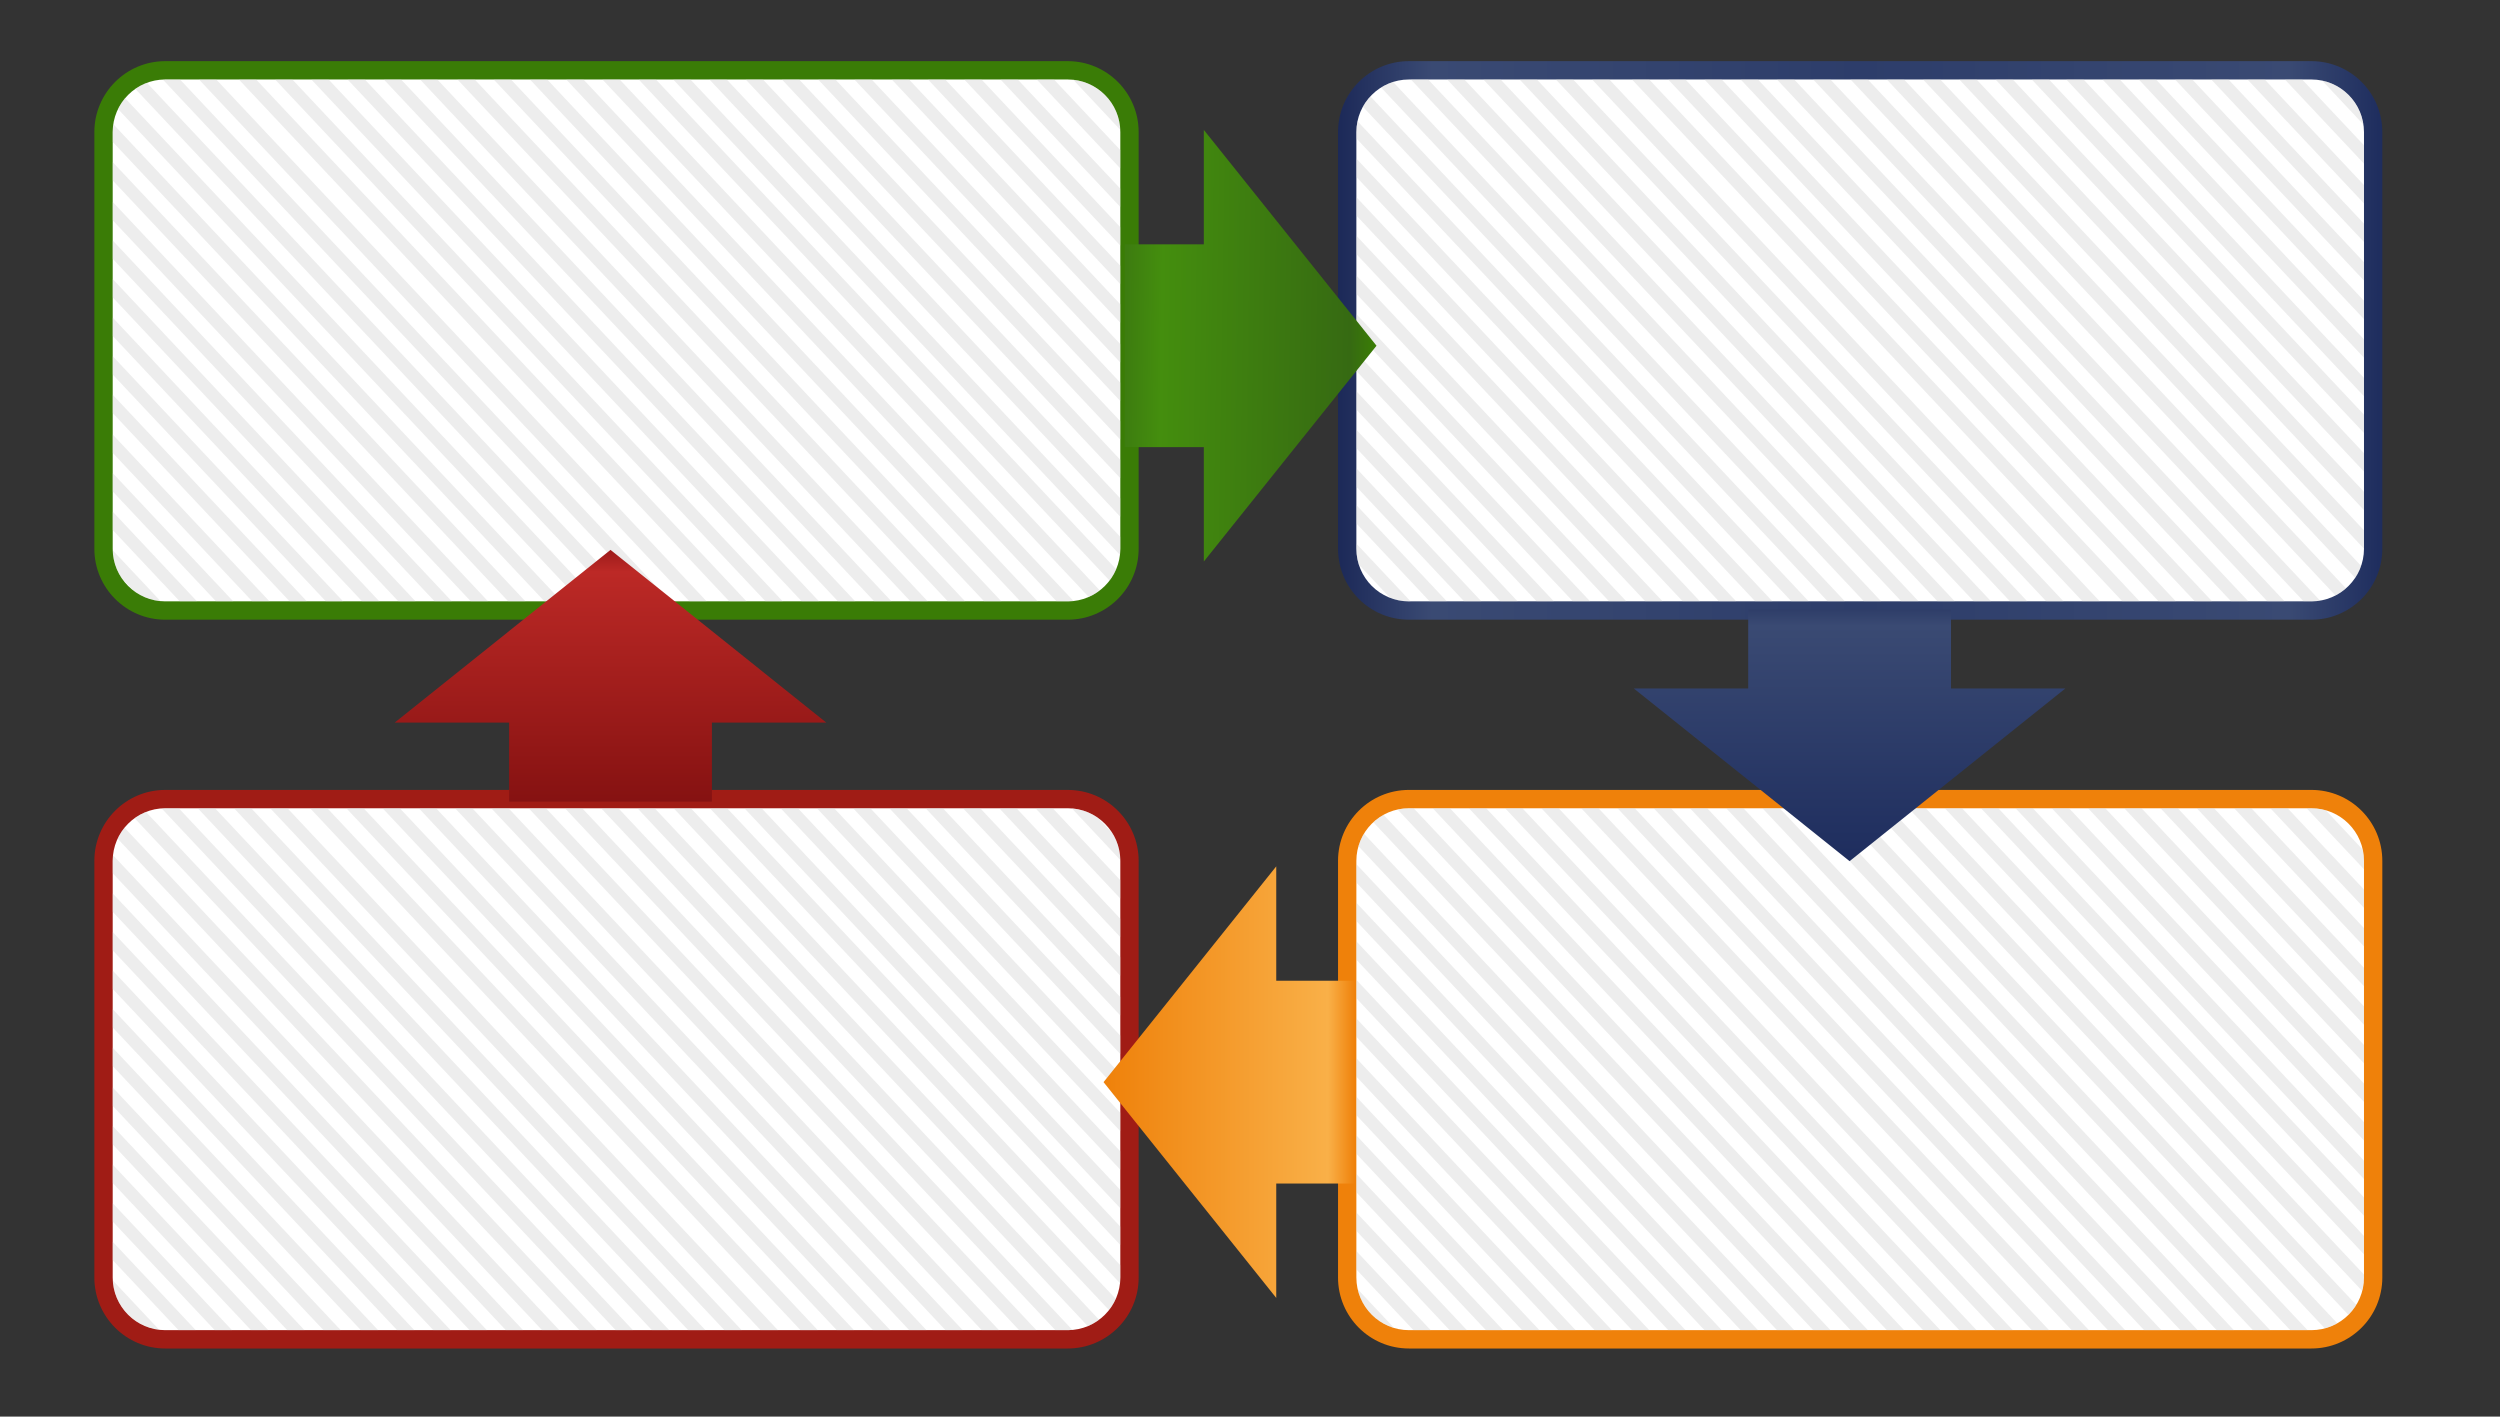 <svg enable-background="new 0 0 450 254.989" height="254.989" viewBox="0 0 450 254.989" width="450" xmlns="http://www.w3.org/2000/svg" xmlns:xlink="http://www.w3.org/1999/xlink"><rect x="0" y="0" width="450" height="254.989" fill="#333333" stroke="none"/><linearGradient id="a" gradientUnits="userSpaceOnUse" x1="240.846" x2="428.816" y1="61.276" y2="61.276"><stop offset="0" stop-color="#1c2958"/><stop offset=".09" stop-color="#3a4a73"/><stop offset=".5" stop-color="#2d3d6a"/><stop offset=".91" stop-color="#3a4a73"/><stop offset="1" stop-color="#1e2d5e"/></linearGradient><linearGradient id="b" gradientTransform="matrix(0 -1 1 0 -3322.301 1866.921)" gradientUnits="userSpaceOnUse" x1="1717.538" x2="1772.542" y1="3432.191" y2="3432.191"><stop offset="0" stop-color="#7f0f0f"/><stop offset=".845" stop-color="#bc2926"/><stop offset="1" stop-color="#790c0e"/></linearGradient><linearGradient id="c" gradientUnits="userSpaceOnUse" x1="247.766" x2="201.648" y1="62.702" y2="62.001"><stop offset=".01" stop-color="#3a7c06"/><stop offset=".103" stop-color="#366a12"/><stop offset=".84" stop-color="#448e0e"/><stop offset="1" stop-color="#3c7a10"/></linearGradient><linearGradient id="d" gradientUnits="userSpaceOnUse" x1="198.639" x2="243.941" y1="194.786" y2="194.786"><stop offset="0" stop-color="#ef810a"/><stop offset=".892" stop-color="#f9b048"/><stop offset="1" stop-color="#ef810a"/></linearGradient><linearGradient id="e" gradientTransform="matrix(0 1 1 0 -3322.301 3365.417)" gradientUnits="userSpaceOnUse" x1="-3260.499" x2="-3210.408" y1="3655.227" y2="3655.227"><stop offset="0" stop-color="#1c2958"/><stop offset=".155" stop-color="#3a4a73"/><stop offset="1" stop-color="#1e2d5e"/></linearGradient><path d="m192.188 11.006c7.051 0 12.768 5.717 12.768 12.769v75.003c0 7.051-5.717 12.768-12.768 12.768h-162.435c-7.052 0-12.768-5.717-12.768-12.768v-75.003c0-7.052 5.716-12.769 12.768-12.769z" fill="#3a7c06"/><path d="m20.285 98.778c0 5.219 4.245 9.467 9.468 9.467h162.435c5.22 0 9.469-4.248 9.469-9.467v-75.003c0-5.221-4.249-9.468-9.469-9.468h-162.435c-5.223 0-9.468 4.247-9.468 9.468z" fill="#fff"/><path d="m20.285 39.646 64.465 68.599h3.106l-67.571-71.904zm0 6.939 57.941 61.66h3.105l-61.046-64.964zm0 13.888 44.894 47.772h3.106l-48-51.078zm0 6.941 38.37 40.832h3.106l-41.476-44.135zm15.533-53.107 88.277 93.938h3.106l-88.277-93.938zm-15.533 18.175 71.195 75.763h3.104l-74.3-79.068v3.305zm9.468-18.175c-.147 0-.29.016-.438.021l88.259 93.917h3.104l-88.276-93.938zm-5.389 1.693 86.683 92.246h3.109l-87.705-93.332c-.744.276-1.447.638-2.087 1.086zm-4.079 7.775v1.768l77.719 82.703h3.105l-80.707-85.884c-.07.463-.117.932-.117 1.413zm.967-4.143 83.273 88.613h3.107l-85.111-90.569c-.501.593-.923 1.253-1.269 1.956zm-.967 33.898 51.418 54.715h3.106l-54.524-58.021zm88.151-39.223 87.533 93.145c.461-.199.898-.439 1.318-.709l.592-.559-86.336-91.877zm-6.522 0 88.275 93.938h1.998c.355 0 .705-.021 1.051-.061l-88.218-93.877zm13.047 0 84.734 90.172.115-.107c.434-.592.81-1.225 1.098-1.908l-82.842-88.157zm-94.676 60.048 31.846 33.89h3.107l-34.953-37.195zm100.887-60.048 80.415 85.574c.044-.363.069-.729.069-1.104v-2.131l-77.379-82.34h-3.105zm-99.272 89.755 2.049 2.182c1.393 1.086 3.092 1.793 4.947 1.959l-8.6-9.149c.058 1.849.632 3.572 1.604 5.008zm-1.615-15.604 18.596 19.787h3.105l-21.701-23.091zm0-6.942 25.116 26.729h3.107l-28.223-30.033zm0 13.887 12.072 12.842h3.105l-15.178-16.15v3.308zm179.242-77.602-.85-.902c-1.469-1.388-3.375-2.314-5.493-2.539l8.452 8.992c-.095-2.098-.864-4.023-2.109-5.551zm-45.738-3.494 47.867 50.938v-3.305l-44.76-47.633zm-6.523 0 54.391 57.879v-3.305l-51.285-54.574h-3.106zm-6.526 0 60.916 64.821v-3.303l-57.808-61.519h-3.108zm-6.521 0 67.438 71.765v-3.304l-64.334-68.461zm26.297 0 41.141 43.776v-3.306l-38.032-40.471h-3.109zm-117.52 0 88.276 93.938h3.106l-88.276-93.938zm124.045 0 34.615 36.837v-3.308l-31.51-33.529zm13.048 0 21.567 22.95v-3.305l-18.463-19.646h-3.104zm-6.525 0 28.092 29.894v-3.306l-24.984-26.588zm16.153 0h-3.105l15.045 16.011v-3.308zm-120.628 0 88.276 93.938h3.107l-88.277-93.938zm58.604 0 73.963 78.706v-3.306l-70.855-75.4zm-71.652 0 88.275 93.938h3.109l-88.279-93.938zm-6.523 0 88.277 93.938h3.106l-88.276-93.938zm13.046 0 88.277 93.938h3.107l-88.276-93.938zm32.824 0 88.275 93.938h3.109l-88.278-93.938zm-6.523 0 88.277 93.938h3.107l-88.276-93.938zm-6.523 0 88.277 93.938h3.107l-88.277-93.938zm-6.73 0 88.276 93.938h3.105l-88.276-93.938z" fill="#ccc" opacity=".35"/><path d="m192.188 142.185c7.051 0 12.768 5.719 12.768 12.77v75.004c0 7.053-5.717 12.771-12.768 12.771h-162.435c-7.052 0-12.768-5.719-12.768-12.771v-75.004c0-7.051 5.716-12.77 12.768-12.77z" fill="#a01c15"/><path d="m20.285 229.958c0 5.221 4.245 9.471 9.468 9.471h162.435c5.22 0 9.469-4.25 9.469-9.471v-75.004c0-5.217-4.249-9.469-9.469-9.469h-162.435c-5.223 0-9.468 4.252-9.468 9.469z" fill="#fff"/><path d="m20.285 154.954v2.229l77.287 82.246h3.107l-80.338-85.492c-.036.335-.056.673-.056 1.017zm28.358-9.469 88.275 93.943h3.106l-88.276-93.943zm-28.358 32.52 57.717 61.424h3.107l-60.824-64.727zm.893-27.037 83.125 88.461h3.105l-84.992-90.447c-.494.603-.906 1.275-1.238 1.986zm8.575-5.483c-.22 0-.435.02-.651.035l88.246 93.908h3.108l-88.278-93.943zm12.366 0 88.277 93.943h3.105l-88.277-93.943zm-6.521 0 88.275 93.943h3.105l-88.275-93.943zm-11.366 1.795 86.595 92.148h3.104l-87.648-93.273c-.734.287-1.42.668-2.051 1.125zm-3.947 37.668 51.193 54.48h3.105l-54.299-57.783v3.303zm0-20.826 70.765 75.307h3.105l-73.87-78.611zm0 27.768 44.67 47.539h3.106l-47.776-50.842zm81.403-46.405 88.277 93.943h2.223c.285 0 .564-.018.845-.043l-88.237-93.9zm19.571 0 80.341 85.496c.037-.338.057-.678.057-1.023v-2.221l-77.291-82.252zm-92.609 93.871-8.34-8.873c.254 4.612 3.809 8.346 8.34 8.873zm-8.365-12.537 11.848 12.609h3.105l-14.953-15.914zm0-27.765 37.939 40.375h3.107l-41.047-43.684v3.309zm0 20.824 18.369 19.551h3.105l-21.475-22.855v3.304zm0-13.885 31.416 33.436h3.107l-34.523-36.74zm0 6.944 24.895 26.492h3.104l-27.999-29.799zm0-41.872 64.24 68.363h3.107l-67.348-71.668v3.305zm133.279-25.58 48.092 51.178v-3.307l-44.986-47.871zm13.047 0 35.045 37.297v-3.307l-31.937-33.99zm-6.521 0 41.566 44.238v-3.309l-38.463-40.93h-3.103zm-19.574 0 61.141 65.063v-3.305l-58.033-61.758zm6.525 0 54.615 58.121v-3.303l-51.509-54.818zm-13.047 0 67.662 72.004v-3.307l-64.556-68.697zm55.499 0h-3.104l15.268 16.25v-3.305zm10.717 4.465-2.528-2.693c-1.357-.971-2.977-1.592-4.734-1.73l8.7 9.258c-.033-1.776-.556-3.427-1.438-4.835zm-20.345-4.465 21.791 23.193v-3.307l-18.685-19.887h-3.106zm-6.523 0 28.314 30.135v-3.309l-25.209-26.826zm-91.43 0 88.275 93.943h3.107l-88.277-93.943zm-6.523 0 88.276 93.943h3.106l-88.276-93.943zm-6.525 0 88.276 93.943h3.107l-88.275-93.943zm-6.522 0 88.275 93.943h3.107l-88.277-93.943zm-6.524 0 88.277 93.943h3.105l-88.277-93.943zm71.965 0 73.873 78.615v-3.307l-70.767-75.309h-3.106zm-19.572 0 87.598 93.221c.725-.301 1.398-.695 2.019-1.16l-86.509-92.061zm6.524 0 84.882 90.328c.484-.617.893-1.289 1.217-2.012l-82.99-88.316zm-26.301 0 88.279 93.943h3.105l-88.277-93.943zm6.732 0 88.277 93.943h3.106l-88.278-93.943z" fill="#ccc" opacity=".35"/><path d="m416.05 11.006c7.05 0 12.767 5.717 12.767 12.769v75.003c0 7.051-5.717 12.768-12.767 12.768h-162.437c-7.053 0-12.768-5.717-12.768-12.768v-75.003c0-7.052 5.715-12.769 12.768-12.769z" fill="url(#a)"/><path d="m244.146 98.778c0 5.219 4.245 9.467 9.468 9.467h162.436c5.22 0 9.467-4.248 9.467-9.467v-75.003c0-5.221-4.247-9.468-9.467-9.468h-162.437c-5.223 0-9.468 4.247-9.468 9.468v75.003z" fill="#fff"/><path d="m248.596 15.758 86.91 92.487h3.108l-87.86-93.495c-.77.245-1.488.589-2.158 1.008zm-3.276 3.456 83.662 89.031h3.107l-85.414-90.894c-.522.567-.981 1.186-1.355 1.863zm-1.174 4.561v1.133l78.313 83.337h3.106l-81.215-86.426c-.131.632-.204 1.286-.204 1.956zm0 8.074 71.791 76.396h3.106l-74.897-79.7zm9.815-17.542 88.277 93.938h3.105l-88.277-93.938zm19.569 0 88.276 93.938h3.107l-88.275-93.938zm-29.384 24.484 65.269 69.455h3.105l-68.374-72.758zm22.86-24.484 88.279 93.938h3.107l-88.279-93.938zm-6.522 0 88.277 93.938h3.105l-88.276-93.938zm-16.338 31.426 58.743 62.512h3.108l-61.852-65.817v3.305zm0 41.871 19.397 20.641h3.107l-22.505-23.948v3.307zm0-6.94 25.921 27.582h3.107l-29.028-30.889zm0 13.55 13.188 14.031h3.105l-16.293-17.337zm82.225-79.907 88.275 93.938h1.403c.534 0 1.058-.055 1.569-.137l-88.143-93.801zm-82.225 45.529 45.493 48.409h3.105l-48.599-51.713v3.304zm0-6.94 52.015 55.349h3.107l-55.122-58.656zm0 20.826 32.444 34.523h3.105l-35.55-37.831v3.308zm35.908-59.415 88.275 93.938h3.106l-88.276-93.938zm-35.908 52.473 38.97 41.465h3.104l-42.073-44.774v3.309zm0 31.998c0 .991.153 1.945.438 2.846l5.616 5.977c1.061.41 2.211.645 3.414.645h.301l-9.769-10.393zm147.354-84.471 34.017 36.199v-3.308l-30.91-32.892h-3.107zm-13.049 0 47.065 50.084v-3.306l-43.956-46.778zm-19.26 0 66.325 70.577v-3.304l-63.218-67.272h-3.107zm6.528 0 59.798 63.636v-3.305l-56.694-60.331zm6.209 0 53.589 57.023v-3.306l-50.481-53.718h-3.108zm13.047 0 40.542 43.141v-3.303l-37.437-39.838zm29.408 0h-3.107l14.241 15.155v-3.307zm-16.36 0 27.493 29.258v-3.306l-24.388-25.952zm19.967.202 7.416 7.893c-.576-3.931-3.564-7.089-7.416-7.893zm-13.443-.202 20.97 22.314v-3.305l-17.864-19.01h-3.106zm-117.971 0 88.277 93.938h3.105l-88.277-93.938zm13.7 0 88.274 93.938h3.109l-88.279-93.938zm6.523 0 88.275 93.938h3.109l-88.277-93.938zm-13.045 0 88.276 93.938h3.105l-88.276-93.938zm19.568 0 88.278 93.938h3.106l-88.279-93.938zm19.778 0 87.283 92.881c.684-.355 1.316-.789 1.889-1.293l-86.064-91.588zm-13.252 0 88.275 93.938h3.107l-88.277-93.938zm26.298 0 79.371 84.46v-3.306l-76.265-81.154zm-6.523 0 84.305 89.711c.445-.668.803-1.396 1.067-2.166l-82.265-87.545zm13.049 0 72.845 77.519v-3.304l-69.739-74.215z" fill="#ccc" opacity=".35"/><path d="m416.05 142.185c7.05 0 12.767 5.719 12.767 12.77v75.004c0 7.053-5.717 12.771-12.767 12.771h-162.437c-7.053 0-12.768-5.719-12.768-12.771v-75.004c0-7.051 5.715-12.77 12.768-12.77z" fill="#ef810a"/><path d="m244.146 229.958c0 5.221 4.245 9.471 9.468 9.471h162.436c5.22 0 9.467-4.25 9.467-9.471v-75.004c0-5.217-4.247-9.469-9.467-9.469h-162.437c-5.223 0-9.468 4.252-9.468 9.469v75.004z" fill="#fff"/><path d="m244.146 158.858 75.712 80.57h3.106l-78.818-83.877zm0 6.942 69.187 73.629h3.105l-72.292-76.932zm0 6.945 62.663 66.684h3.109l-65.772-69.992zm0 6.94 56.144 59.744h3.104l-59.247-63.049v3.305zm.38-27.364 81.853 87.107h3.107l-83.969-89.359c-.422.7-.758 1.452-.991 2.252zm13.354-6.836 88.276 93.943h3.109l-88.277-93.943zm-4.267 0c-.701 0-1.383.082-2.041.232l88.063 93.711h3.105l-88.277-93.943zm-9.467 41.141 49.616 52.803h3.107l-52.724-56.107v3.304zm3.057-38.619 85.908 91.422h3.105l-87.169-92.762c-.672.369-1.285.824-1.844 1.34zm-3.057 66.607 23.317 24.814h3.104l-26.422-28.121v3.307zm0 13.885 10.271 10.93h3.107l-13.378-14.236zm92.874-83.014 85.691 91.191c.543-.537 1.014-1.145 1.415-1.801l-83.999-89.391h-3.107zm-92.874 48.303 42.888 45.641h3.106l-45.994-48.947zm181.147-40.861-6.639-7.068c-.83-.234-1.699-.373-2.604-.373h-.854l10.321 10.984v-1.516c0-.693-.081-1.369-.224-2.027zm-81.748-7.442 81.648 86.891c.203-.773.323-1.582.323-2.418v-.541l-78.868-83.932zm-92.602 93.553-6.556-6.979c.763 3.346 3.295 6.018 6.556 6.979zm-6.797-31.365 29.841 31.756h3.107l-32.948-35.061zm0 13.883 16.793 17.873h3.106l-19.899-21.18zm0-20.827 36.366 38.699h3.104l-39.471-42.006v3.307zm20.258-55.244 88.274 93.943h3.106l-88.274-93.943zm33.267 0 88.274 93.943h3.111l-88.279-93.943zm71.653 0 56.192 59.797v-3.305l-53.085-56.492zm6.524 0 49.669 52.861v-3.309l-46.563-49.553h-3.106zm-13.045 0 62.714 66.74v-3.307l-59.606-63.434h-3.108zm19.57 0 43.144 45.914v-3.307l-40.036-42.607zm19.775 0 23.368 24.869v-3.305l-20.261-21.564zm-45.558 0 68.927 73.35v-3.303l-65.819-70.047zm52.083 0 16.844 17.93v-3.307l-13.739-14.623zm-137.747 0 88.275 93.943h3.108l-88.278-93.943zm117.971 0 36.619 38.973v-3.309l-33.515-35.664zm6.523 0 30.097 32.029v-3.305l-26.991-28.725h-3.106zm-104.272 0 88.278 93.943h3.104l-88.275-93.943zm-6.521 0 88.277 93.943h3.104l-88.276-93.943zm19.57 0 88.273 93.943h3.109l-88.277-93.943zm-26.746 0 88.277 93.943h3.104l-88.277-93.943zm53.045 0 87.971 93.617c.795-.213 1.549-.516 2.249-.916l-87.112-92.701zm-6.523 0 88.276 93.943h3.107l-88.278-93.943zm-13.253 0 88.276 93.943h3.107l-88.277-93.943zm39.346 0 75.45 80.293v-3.305l-72.345-76.988zm-32.824 0 88.276 93.943h3.108l-88.278-93.943z" fill="#ccc" opacity=".35"/><path d="m109.893 98.98-38.844 31.087h20.59v14.217h36.506v-14.217h20.588z" fill="url(#b)"/><path d="m247.772 62.23-31.084-38.845v20.592h-14.219v36.503h14.219v20.594z" fill="url(#c)"/><path d="m198.639 194.784 31.086-38.84v20.59h14.216v36.504h-14.216v20.59z" fill="url(#d)"/><path d="m332.928 155.009-38.846-31.086h20.594v-14.215h36.504v14.215h20.59z" fill="url(#e)"/></svg>